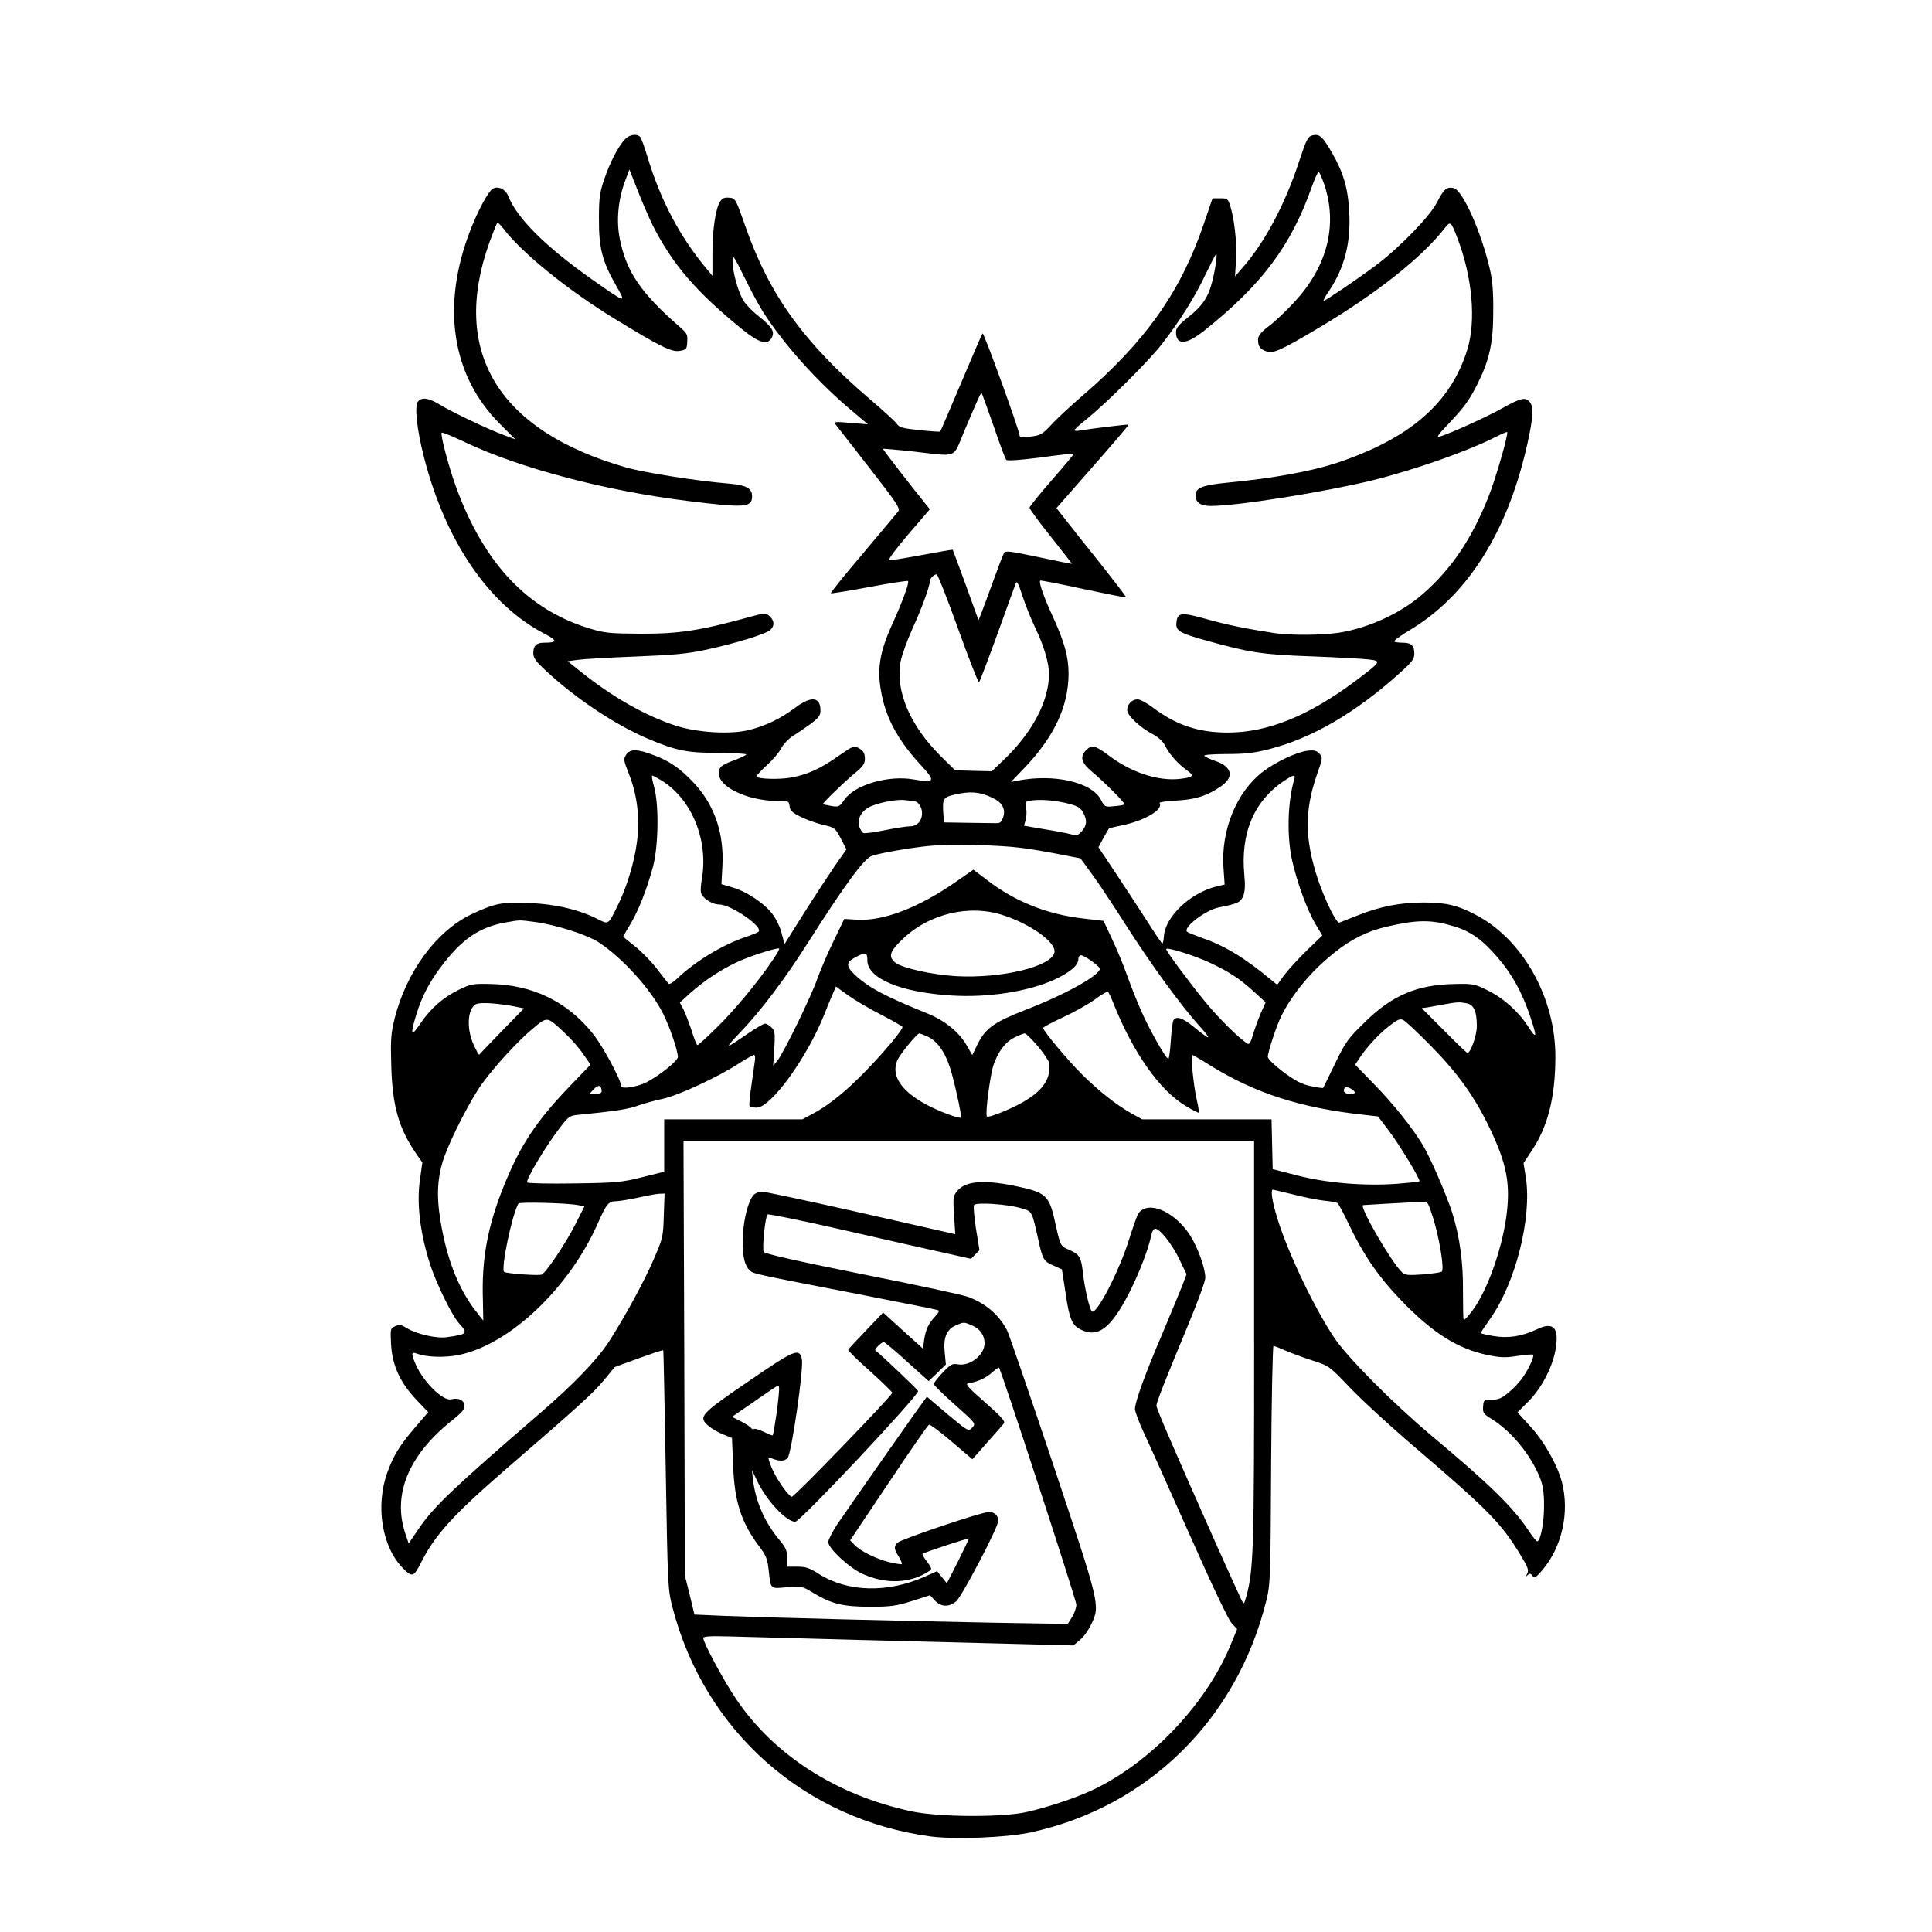 <?xml version="1.0" standalone="no"?>
<!DOCTYPE svg PUBLIC "-//W3C//DTD SVG 20010904//EN"
 "http://www.w3.org/TR/2001/REC-SVG-20010904/DTD/svg10.dtd">
<svg version="1.0" xmlns="http://www.w3.org/2000/svg"
 width="989pt" height="989pt" viewBox="0 0 989 989"
 preserveAspectRatio="xMidYMid meet">
<g transform="translate(0,989) scale(0.1,-0.1)"
fill="#000000" stroke="none">
<path d="M3200 9178 c-35 -37 -77 -118 -106 -203 -24 -70 -28 -95 -28 -205 -1
-148 17 -219 88 -342 52 -92 53 -92 -114 25 -244 171 -393 318 -439 435 -15
35 -53 52 -80 35 -21 -13 -74 -110 -112 -208 -152 -389 -98 -748 151 -996 l78
-78 -57 21 c-77 28 -273 121 -332 158 -54 33 -90 38 -109 15 -19 -23 -7 -139
30 -284 110 -432 334 -760 621 -907 63 -33 62 -44 -5 -44 -40 0 -56 -15 -56
-54 0 -24 13 -42 63 -88 149 -140 352 -276 520 -348 149 -63 203 -74 364 -74
79 -1 143 -4 143 -8 0 -4 -26 -16 -57 -28 -73 -27 -83 -36 -83 -70 0 -70 150
-140 300 -140 57 0 59 -1 62 -27 2 -23 14 -33 58 -55 30 -15 82 -33 115 -41
58 -13 60 -15 89 -69 l29 -56 -55 -78 c-30 -44 -102 -153 -159 -243 l-103
-164 -14 53 c-7 30 -27 73 -45 97 -39 55 -133 119 -207 140 l-57 17 5 92 c9
168 -40 311 -143 423 -72 77 -126 115 -210 146 -84 32 -120 32 -140 1 -14 -22
-13 -28 14 -97 43 -107 57 -225 42 -346 -13 -106 -53 -237 -102 -335 -46 -93
-44 -91 -99 -63 -95 48 -216 77 -347 82 -142 7 -181 -1 -301 -58 -179 -86
-332 -294 -392 -533 -19 -78 -21 -107 -17 -245 6 -204 38 -316 127 -446 l32
-46 -12 -86 c-18 -122 0 -273 51 -433 30 -94 110 -260 147 -302 49 -54 46 -58
-59 -73 -54 -8 -155 15 -206 46 -29 18 -39 20 -60 10 -25 -11 -25 -14 -21 -94
6 -107 47 -196 131 -284 l59 -62 -67 -78 c-79 -92 -110 -143 -142 -230 -62
-171 -28 -381 79 -490 48 -49 56 -47 95 31 70 139 163 241 430 473 378 326
450 392 503 456 l57 69 123 45 c67 24 123 43 125 41 2 -2 7 -277 13 -613 10
-599 11 -612 35 -705 164 -632 675 -1084 1322 -1171 125 -16 382 -6 507 20
603 129 1061 579 1211 1190 20 82 21 116 24 694 2 334 8 607 12 607 5 0 33
-11 62 -24 30 -13 92 -36 139 -51 85 -28 85 -28 190 -138 58 -61 212 -203 344
-315 366 -313 433 -382 530 -543 37 -60 43 -77 34 -94 -8 -16 -8 -18 2 -8 11
10 16 9 25 -4 10 -13 16 -10 49 28 102 119 142 297 101 454 -24 89 -92 209
-164 286 l-63 69 56 56 c66 66 121 171 138 260 21 117 -8 151 -95 109 -79 -37
-147 -47 -224 -34 -34 6 -63 13 -63 15 0 3 22 36 49 74 130 185 213 516 182
721 l-12 75 41 62 c83 124 121 272 122 476 3 304 -165 606 -406 732 -94 50
-154 64 -269 64 -120 0 -225 -21 -337 -66 -47 -19 -89 -35 -94 -37 -15 -4 -74
116 -110 223 -67 205 -69 347 -5 533 30 86 31 89 13 109 -15 16 -28 19 -61 15
-54 -6 -164 -58 -229 -108 -134 -103 -214 -298 -201 -490 l6 -87 -46 -11
c-132 -34 -258 -154 -265 -254 -1 -20 -5 -37 -8 -37 -3 0 -39 53 -80 118 -41
64 -114 175 -161 246 l-86 129 25 46 c14 25 26 47 28 49 1 2 32 10 69 17 117
25 211 81 191 114 -3 5 36 10 87 13 97 5 157 24 229 74 67 47 55 100 -32 129
-27 9 -52 21 -55 26 -4 5 43 9 113 9 93 0 140 5 215 24 222 56 445 186 673
391 63 57 74 71 74 99 0 42 -16 56 -60 56 -20 0 -40 3 -43 6 -3 4 32 30 79 58
282 168 483 473 588 892 40 163 50 242 31 270 -22 34 -46 30 -145 -26 -81 -45
-261 -127 -320 -145 -19 -6 -10 8 41 61 85 90 110 124 153 210 61 123 80 209
80 369 1 102 -4 162 -18 220 -44 189 -138 400 -184 412 -36 9 -52 -6 -86 -73
-36 -71 -191 -231 -311 -321 -89 -67 -260 -183 -269 -183 -4 0 9 24 29 53 78
118 110 243 102 400 -6 121 -29 202 -89 306 -48 83 -64 97 -100 88 -23 -6 -31
-22 -68 -134 -72 -220 -177 -416 -289 -543 l-39 -45 5 80 c6 86 -8 214 -29
280 -12 38 -15 40 -52 40 l-39 0 -46 -135 c-118 -345 -299 -601 -626 -881 -55
-48 -124 -111 -152 -142 -48 -51 -57 -56 -108 -62 -36 -5 -55 -4 -55 3 0 25
-184 532 -190 525 -4 -4 -53 -118 -110 -253 -57 -135 -105 -247 -107 -249 -2
-2 -49 1 -105 7 -87 9 -105 14 -117 32 -8 12 -69 68 -135 124 -340 290 -517
535 -640 886 -50 143 -51 145 -83 148 -24 2 -35 -2 -47 -20 -23 -36 -39 -143
-39 -266 l0 -114 -24 29 c-139 164 -240 353 -309 581 -14 48 -31 93 -36 100
-16 19 -55 14 -78 -10z m140 -439 c102 -202 224 -344 462 -537 84 -68 127 -80
148 -42 17 32 4 55 -66 111 -36 28 -74 69 -84 90 -26 50 -50 143 -50 192 0 37
4 32 59 -79 32 -66 75 -146 96 -179 105 -165 278 -358 449 -502 l89 -75 -89 7
c-75 7 -87 6 -78 -6 6 -8 84 -108 173 -222 142 -182 161 -211 149 -225 -7 -9
-89 -106 -181 -216 -93 -109 -166 -200 -164 -203 3 -2 91 12 197 32 106 20
195 33 198 31 8 -8 -27 -103 -78 -216 -70 -153 -83 -242 -55 -373 26 -124 88
-234 201 -356 75 -81 70 -90 -39 -71 -131 23 -304 -28 -356 -106 -24 -34 -27
-36 -65 -30 -22 4 -42 8 -43 10 -4 4 111 115 157 153 51 41 60 55 57 88 -1 20
-10 34 -29 44 -26 15 -29 14 -103 -37 -96 -68 -163 -98 -249 -113 -61 -10
-161 -7 -174 5 -2 3 21 29 52 57 32 29 66 69 76 90 11 20 36 47 57 60 21 13
62 41 91 62 44 33 52 44 52 71 0 70 -49 74 -131 12 -72 -54 -148 -91 -231
-112 -95 -25 -267 -15 -378 21 -155 50 -325 147 -484 274 l-70 56 50 7 c27 4
159 12 294 17 200 8 267 14 365 35 152 33 309 81 329 102 22 21 20 47 -4 69
-20 18 -23 18 -83 2 -274 -76 -380 -92 -582 -91 -155 1 -178 3 -258 27 -316
97 -536 329 -680 717 -39 106 -84 276 -76 285 3 3 57 -19 120 -49 280 -133
720 -249 1144 -301 290 -36 325 -33 325 25 0 41 -30 57 -125 65 -153 12 -430
56 -520 82 -654 187 -900 591 -700 1151 19 52 37 97 40 100 3 4 18 -9 32 -28
90 -121 332 -317 568 -461 237 -145 294 -173 336 -165 33 6 35 9 37 46 3 37
-1 44 -40 78 -198 173 -271 280 -305 448 -19 93 -9 201 27 298 l22 58 43 -109
c24 -61 58 -139 75 -174z m3440 204 c68 -207 14 -419 -155 -600 -40 -44 -98
-99 -129 -122 -43 -33 -56 -50 -56 -70 0 -34 10 -48 43 -60 32 -13 75 6 260
116 302 179 538 366 655 518 27 34 30 31 63 -55 76 -199 96 -422 50 -570 -85
-275 -296 -457 -675 -582 -127 -41 -323 -77 -546 -98 -135 -13 -170 -27 -170
-65 0 -37 25 -55 78 -55 136 0 581 71 827 131 217 54 488 149 633 223 30 15
55 26 57 24 8 -8 -58 -236 -95 -330 -86 -216 -189 -370 -337 -499 -112 -98
-277 -174 -430 -198 -86 -13 -245 -14 -328 -2 -144 22 -248 43 -353 73 -126
35 -145 33 -150 -20 -4 -41 16 -53 153 -91 223 -62 286 -72 540 -81 132 -5
264 -12 293 -16 65 -8 63 -10 -71 -111 -240 -179 -449 -263 -652 -263 -151 0
-264 38 -385 129 -30 23 -64 41 -77 41 -28 0 -53 -25 -53 -55 0 -27 66 -90
134 -125 26 -14 50 -37 59 -55 20 -42 64 -93 110 -126 43 -31 38 -37 -31 -46
-113 -13 -251 32 -368 121 -69 51 -85 55 -114 26 -33 -33 -25 -64 26 -107 70
-59 176 -165 170 -171 -3 -3 -27 -7 -53 -9 -47 -5 -48 -4 -68 34 -47 89 -238
133 -425 97 l-35 -7 71 74 c151 159 223 313 224 479 0 87 -21 163 -79 290 -47
101 -75 180 -66 188 2 2 101 -17 220 -43 119 -25 218 -45 220 -43 1 2 -60 82
-136 178 -77 96 -158 198 -180 227 l-41 52 186 212 c103 117 185 213 183 215
-2 3 -199 -21 -249 -30 -16 -3 -28 -2 -28 2 0 4 28 29 63 57 98 79 313 292
382 380 92 118 170 241 226 360 28 58 52 105 55 105 7 0 -7 -93 -23 -150 -20
-75 -51 -119 -122 -175 -47 -37 -61 -54 -61 -74 0 -70 52 -67 144 6 295 235
445 435 551 736 15 42 31 77 35 77 4 0 17 -30 30 -67z m-1694 -1233 c31 -91
60 -169 65 -174 6 -6 72 -1 175 12 92 13 168 21 170 19 2 -2 -48 -62 -111
-134 -63 -72 -115 -136 -115 -142 0 -6 49 -73 109 -148 60 -76 109 -138 108
-139 -1 -1 -78 14 -170 34 -142 30 -170 34 -177 22 -5 -8 -30 -73 -56 -145
-26 -71 -53 -146 -61 -165 l-14 -35 -65 180 c-36 98 -66 180 -67 181 -1 1 -72
-11 -157 -27 -85 -16 -161 -28 -168 -27 -8 2 34 58 97 132 l111 129 -33 41
c-63 78 -207 264 -207 268 0 2 69 -4 153 -13 233 -27 204 -38 261 99 75 176
87 204 91 200 2 -2 29 -78 61 -168z m-181 -1040 c55 -153 103 -276 107 -272 4
4 46 115 94 247 47 132 90 249 94 259 5 15 14 -2 34 -65 15 -46 45 -120 66
-164 43 -88 70 -180 70 -235 -1 -140 -85 -300 -234 -442 l-59 -56 -94 2 -94 3
-70 69 c-160 158 -236 335 -209 487 7 34 34 109 60 167 46 99 90 219 90 245 0
14 21 35 35 35 5 0 55 -126 110 -280z m-1514 -778 c154 -99 237 -308 201 -507
-4 -22 -6 -50 -4 -63 4 -27 56 -62 93 -62 61 0 229 -116 202 -140 -4 -4 -37
-17 -73 -29 -117 -41 -252 -123 -342 -209 -23 -22 -41 -32 -46 -27 -5 6 -32
40 -61 78 -29 37 -79 88 -112 114 -32 25 -59 47 -59 48 0 2 16 29 35 61 42 69
86 180 117 295 29 107 32 321 6 412 -9 31 -13 57 -9 57 4 0 27 -13 52 -28z
m3235 11 c-36 -121 -40 -305 -8 -433 28 -116 76 -243 117 -312 l34 -57 -81
-78 c-44 -43 -96 -100 -115 -126 l-35 -48 -32 26 c-139 115 -237 174 -356 215
-36 13 -69 26 -73 30 -24 21 95 112 163 125 96 19 111 26 124 58 9 23 11 54 6
106 -21 216 49 381 205 485 46 30 58 33 51 9z m-1546 -97 c52 -24 70 -59 54
-103 -7 -20 -16 -28 -32 -27 -12 0 -78 1 -146 2 l-124 2 -4 60 c-3 67 1 72 92
89 59 10 105 4 160 -23z m-404 -16 c22 0 44 -30 44 -62 0 -40 -25 -68 -62 -68
-17 0 -75 -9 -129 -20 -55 -11 -105 -18 -110 -14 -6 3 -14 17 -20 31 -15 40
14 89 65 108 54 21 133 34 170 29 16 -2 34 -4 42 -4z m801 -16 c41 -11 56 -21
68 -44 21 -40 19 -64 -7 -95 -20 -22 -27 -24 -55 -16 -18 5 -79 17 -136 26
l-105 18 8 28 c5 16 6 45 3 63 -5 34 -5 35 33 39 54 6 129 -2 191 -19z m-252
-224 c44 -5 131 -20 193 -32 l113 -22 57 -78 c31 -42 109 -159 172 -258 128
-201 281 -412 379 -521 69 -77 60 -78 -29 -5 -58 48 -93 58 -105 29 -3 -10 -9
-57 -12 -105 -3 -49 -9 -88 -12 -88 -13 0 -100 155 -140 247 -22 50 -54 131
-71 179 -17 49 -51 131 -76 184 l-45 96 -102 12 c-183 20 -350 86 -493 196
l-71 54 -94 -65 c-186 -129 -367 -199 -501 -191 l-66 4 -56 -116 c-31 -63 -67
-149 -82 -190 -31 -91 -175 -385 -205 -420 l-21 -25 6 88 c4 78 3 90 -14 107
-11 11 -26 20 -33 20 -7 0 -45 -21 -83 -47 -126 -87 -130 -87 -44 3 103 107
228 273 340 449 194 305 294 442 334 454 49 16 202 42 295 51 101 10 351 5
466 -10z m-87 -346 c142 -47 267 -138 260 -188 -11 -73 -269 -136 -504 -123
-120 7 -273 41 -309 68 -39 31 -32 57 33 119 136 133 345 183 520 124z m-2398
-34 c105 -14 266 -65 325 -104 123 -81 267 -240 330 -366 34 -68 75 -188 75
-221 0 -19 -93 -94 -160 -129 -47 -24 -130 -37 -130 -20 0 30 -92 201 -143
266 -131 166 -309 253 -527 257 -88 2 -100 0 -160 -29 -81 -39 -147 -97 -199
-175 -47 -70 -52 -58 -20 47 27 89 66 164 122 239 110 148 202 211 342 234 68
12 61 12 145 1z m4703 -22 c86 -26 146 -69 224 -160 73 -85 123 -175 164 -295
39 -115 37 -128 -9 -57 -50 77 -127 146 -210 186 -63 31 -73 33 -162 31 -196
-3 -325 -58 -466 -198 -84 -82 -97 -100 -150 -210 -32 -66 -59 -122 -61 -124
-1 -2 -30 2 -63 9 -47 10 -77 26 -140 72 -47 36 -80 67 -80 78 0 25 46 164 71
213 59 115 151 225 267 318 86 70 171 112 269 135 159 37 231 37 346 2z
m-3489 -175 c-78 -115 -199 -260 -287 -345 -49 -49 -93 -88 -97 -88 -3 0 -17
33 -29 73 -13 39 -32 89 -42 109 l-19 36 53 48 c72 64 156 120 242 160 70 32
206 75 214 68 2 -2 -13 -30 -35 -61z m2243 -13 c96 -45 151 -81 226 -150 l56
-51 -24 -53 c-13 -30 -31 -79 -40 -110 -11 -38 -20 -54 -28 -49 -41 24 -150
132 -216 213 -89 109 -201 260 -201 271 0 13 142 -31 227 -71z m-1757 14 c0
-93 171 -164 430 -180 188 -12 393 20 527 81 80 37 123 73 123 105 0 11 6 20
13 20 18 0 97 -57 97 -69 0 -34 -183 -135 -384 -212 -158 -62 -202 -93 -242
-175 l-27 -55 -28 49 c-39 68 -110 126 -199 163 -225 91 -308 136 -377 202
-43 41 -42 62 5 86 53 29 62 27 62 -15z m70 -278 c60 -31 110 -60 110 -63 0
-16 -93 -127 -184 -221 -104 -108 -196 -182 -280 -226 l-49 -26 -353 0 -354 0
0 -134 0 -134 -112 -28 c-104 -26 -131 -29 -347 -32 -128 -2 -237 0 -242 5
-10 10 88 176 163 275 51 66 52 67 107 72 180 18 248 28 299 47 31 11 87 26
124 34 77 16 281 110 387 179 39 25 76 46 81 46 5 0 7 -15 4 -32 -2 -18 -11
-76 -18 -128 -8 -52 -12 -98 -9 -102 2 -5 18 -8 36 -8 73 0 257 253 347 478
10 26 27 68 39 95 l20 47 61 -44 c33 -24 109 -69 170 -100z m1190 57 c101
-253 237 -446 371 -525 34 -21 64 -36 66 -34 2 2 -3 32 -11 67 -16 70 -32 229
-23 229 3 0 43 -23 89 -52 233 -145 467 -220 792 -255 l70 -8 57 -75 c56 -75
162 -250 155 -257 -2 -3 -55 -8 -116 -13 -168 -12 -359 4 -510 43 l-125 32 -3
128 -3 127 -331 0 -331 0 -56 31 c-79 45 -164 112 -252 199 -72 71 -199 223
-199 238 0 4 46 29 103 55 56 26 129 67 162 91 33 24 63 42 66 40 4 -2 17 -30
29 -61z m-3071 -14 l53 -11 -113 -116 c-63 -65 -115 -119 -116 -121 -2 -2 -14
20 -28 50 -42 91 -30 204 23 212 33 6 109 -1 181 -14z m4879 15 c37 -7 52 -42
52 -117 0 -47 -32 -137 -48 -137 -4 0 -58 52 -120 115 l-114 114 34 5 c18 3
56 10 83 15 66 12 77 12 113 5z m-4620 -149 c33 -30 76 -79 97 -110 l38 -55
-102 -106 c-174 -180 -257 -305 -341 -513 -84 -208 -115 -376 -108 -586 1 -58
2 -105 2 -105 -1 0 -21 26 -45 57 -85 113 -143 263 -174 453 -22 132 -16 229
20 330 38 104 135 292 191 370 67 93 188 224 263 286 74 61 70 62 159 -21z
m4432 -64 c140 -142 224 -258 301 -416 94 -194 113 -297 89 -470 -25 -171 -99
-376 -172 -473 -22 -30 -42 -51 -45 -48 -3 2 -4 66 -4 140 2 151 -16 283 -55
408 -28 87 -109 276 -148 342 -50 85 -151 213 -249 313 l-100 103 18 27 c36
57 101 128 154 169 46 36 58 41 75 32 12 -6 73 -63 136 -127z m-2577 45 c52
-21 93 -77 121 -164 21 -66 56 -225 56 -253 0 -4 -30 3 -67 17 -205 77 -301
178 -260 275 12 30 101 139 113 139 3 0 19 -6 37 -14z m571 -53 c31 -37 57
-77 58 -88 5 -73 -26 -126 -108 -180 -61 -41 -202 -100 -212 -90 -10 9 16 207
33 261 24 71 61 120 108 143 23 12 47 21 53 21 6 0 36 -30 68 -67z m-2234
-230 c0 -8 -13 -13 -32 -13 l-31 0 23 25 c24 25 39 20 40 -12z m3855 -3 c4 -6
-7 -10 -24 -10 -29 0 -41 17 -25 33 8 7 40 -8 49 -23z m-515 -1287 c0 -1062
-3 -1157 -40 -1295 -12 -42 -12 -43 -25 -18 -7 14 -60 131 -118 260 -226 508
-317 718 -317 734 0 18 41 122 164 418 47 113 86 220 86 236 0 51 -38 156 -79
220 -83 128 -227 183 -268 102 -6 -14 -26 -70 -43 -124 -50 -162 -169 -392
-191 -369 -12 12 -37 121 -45 193 -9 84 -17 98 -69 121 -48 21 -46 18 -74 142
-30 140 -46 153 -209 187 -161 32 -251 24 -293 -28 -20 -25 -21 -35 -15 -123
l6 -97 -43 10 c-23 5 -239 54 -481 109 -241 54 -451 99 -466 99 -15 0 -34 -8
-42 -17 -27 -30 -49 -114 -55 -203 -6 -93 6 -157 35 -183 19 -18 11 -16 557
-122 215 -42 396 -78 404 -81 11 -3 8 -11 -11 -32 -35 -37 -49 -67 -57 -120
l-6 -46 -102 92 -102 93 -88 -92 c-48 -50 -89 -94 -91 -99 -1 -4 49 -54 113
-110 63 -57 114 -107 113 -110 -10 -24 -505 -536 -515 -532 -21 7 -84 100
-105 154 -18 48 -18 50 -1 44 44 -18 69 -17 85 1 20 22 83 458 73 505 -13 59
-36 50 -273 -113 -249 -170 -260 -182 -203 -230 18 -15 52 -34 76 -43 l42 -17
6 -137 c6 -187 41 -296 135 -420 34 -45 41 -64 47 -120 11 -99 6 -95 94 -87
75 6 77 6 136 -30 93 -56 152 -70 290 -70 105 0 132 4 213 29 l93 30 25 -27
c31 -34 73 -35 109 -4 30 26 215 379 215 411 0 29 -18 46 -49 46 -36 0 -448
-139 -466 -157 -20 -19 -19 -32 6 -72 11 -18 18 -35 15 -38 -2 -2 -32 3 -67
11 -69 18 -148 58 -177 90 l-20 21 197 294 c108 162 201 296 207 298 5 2 58
-37 116 -87 l106 -90 73 83 c40 45 79 89 86 98 11 13 -2 28 -94 110 -84 73
-103 95 -88 97 48 8 89 26 121 54 19 17 36 29 38 27 12 -14 396 -1190 396
-1213 0 -16 -10 -45 -22 -64 l-22 -35 -365 6 c-478 9 -1184 27 -1386 35 l-160
7 -24 100 -25 100 -3 1113 -4 1112 1461 0 1460 0 0 -1037z m198 763 c53 -14
125 -28 158 -32 34 -3 66 -9 71 -13 5 -3 33 -55 61 -115 72 -150 148 -261 261
-379 163 -170 293 -252 448 -284 65 -13 90 -14 152 -4 41 6 76 9 79 6 7 -7
-19 -66 -50 -112 -16 -24 -49 -60 -74 -80 -36 -31 -53 -38 -87 -38 -41 0 -42
-1 -45 -35 -2 -32 1 -38 44 -64 101 -63 198 -181 246 -298 16 -40 22 -75 22
-143 1 -86 -18 -185 -35 -185 -4 0 -25 25 -45 56 -79 119 -202 239 -494 483
-202 170 -433 402 -502 506 -111 168 -251 467 -298 638 -20 71 -25 117 -14
117 3 0 49 -11 102 -24z m-3220 -108 c-3 -109 -5 -117 -51 -223 -49 -114 -148
-296 -230 -423 -59 -92 -182 -219 -350 -364 -445 -384 -545 -479 -621 -590
l-54 -79 -16 48 c-69 199 14 403 236 580 54 43 67 59 66 79 -3 27 -32 40 -68
31 -41 -11 -139 85 -180 174 -26 59 -26 71 3 60 51 -19 142 -22 217 -7 259 54
562 340 710 673 45 102 55 113 94 114 17 0 67 9 111 18 44 10 93 19 108 20
l29 1 -4 -112z m-439 53 l33 -6 -49 -97 c-52 -101 -149 -244 -171 -253 -17 -6
-177 5 -191 14 -19 12 41 298 73 350 6 9 249 3 305 -8z m4376 -62 c34 -108 60
-270 45 -279 -7 -4 -50 -10 -97 -14 -74 -5 -89 -4 -106 11 -53 49 -222 340
-199 344 6 1 166 10 299 17 32 2 32 1 58 -79z m-2108 46 c58 -17 54 -10 89
-165 21 -98 28 -108 78 -129 l42 -19 18 -117 c19 -133 33 -168 76 -190 89 -46
155 3 248 182 54 106 101 228 117 306 3 15 12 27 19 27 24 0 87 -80 124 -158
l36 -75 -21 -56 c-12 -31 -58 -141 -102 -246 -89 -208 -141 -351 -141 -388 0
-13 21 -69 46 -123 26 -54 131 -290 235 -523 114 -257 198 -435 215 -452 l27
-28 -28 -68 c-119 -300 -397 -600 -693 -747 -90 -45 -247 -98 -362 -123 -129
-27 -448 -25 -586 5 -381 82 -700 286 -894 572 -63 92 -170 291 -170 315 0 8
35 11 133 8 72 -2 375 -10 672 -18 297 -8 664 -17 815 -21 l275 -7 34 29 c19
15 44 51 57 79 46 98 47 94 -194 816 -121 360 -227 670 -237 689 -41 80 -111
139 -202 172 -32 11 -278 64 -547 117 -328 66 -491 103 -496 112 -10 16 7 180
19 192 4 4 176 -31 382 -78 206 -47 438 -100 517 -117 l143 -32 21 22 22 22
-18 110 c-9 60 -14 115 -10 121 9 16 173 5 241 -16z m-253 -599 c42 -17 66
-51 66 -92 0 -61 -76 -120 -138 -108 -26 5 -36 0 -76 -42 -25 -27 -46 -53 -46
-59 0 -5 43 -48 96 -95 123 -110 121 -106 99 -130 -17 -18 -20 -17 -124 70
l-106 90 -17 -23 c-21 -26 -375 -532 -442 -630 -25 -38 -46 -79 -46 -91 0 -32
106 -131 174 -162 122 -56 248 -50 345 15 12 8 10 16 -13 46 -16 20 -26 38
-23 41 7 7 237 83 237 78 0 -2 -25 -55 -56 -117 l-57 -112 -25 31 -25 31 -61
-27 c-192 -86 -397 -81 -546 14 -45 29 -65 36 -107 36 l-53 0 0 44 c0 36 -7
52 -36 88 -78 92 -124 196 -139 309 l-6 54 29 -60 c48 -99 148 -205 193 -205
25 0 629 643 629 669 0 6 -195 191 -219 208 -7 5 32 43 43 43 6 -1 60 -46 120
-101 l110 -99 44 42 44 43 -6 62 c-8 76 10 118 57 138 40 18 41 18 81 1z
m-998 -447 c-9 -62 -18 -114 -20 -116 -2 -3 -23 5 -45 17 -23 11 -46 18 -51
15 -5 -3 -11 -1 -15 5 -4 6 -27 21 -52 34 l-46 23 99 68 c152 105 139 98 142
81 2 -8 -4 -66 -12 -127z"/>
</g>
</svg>
